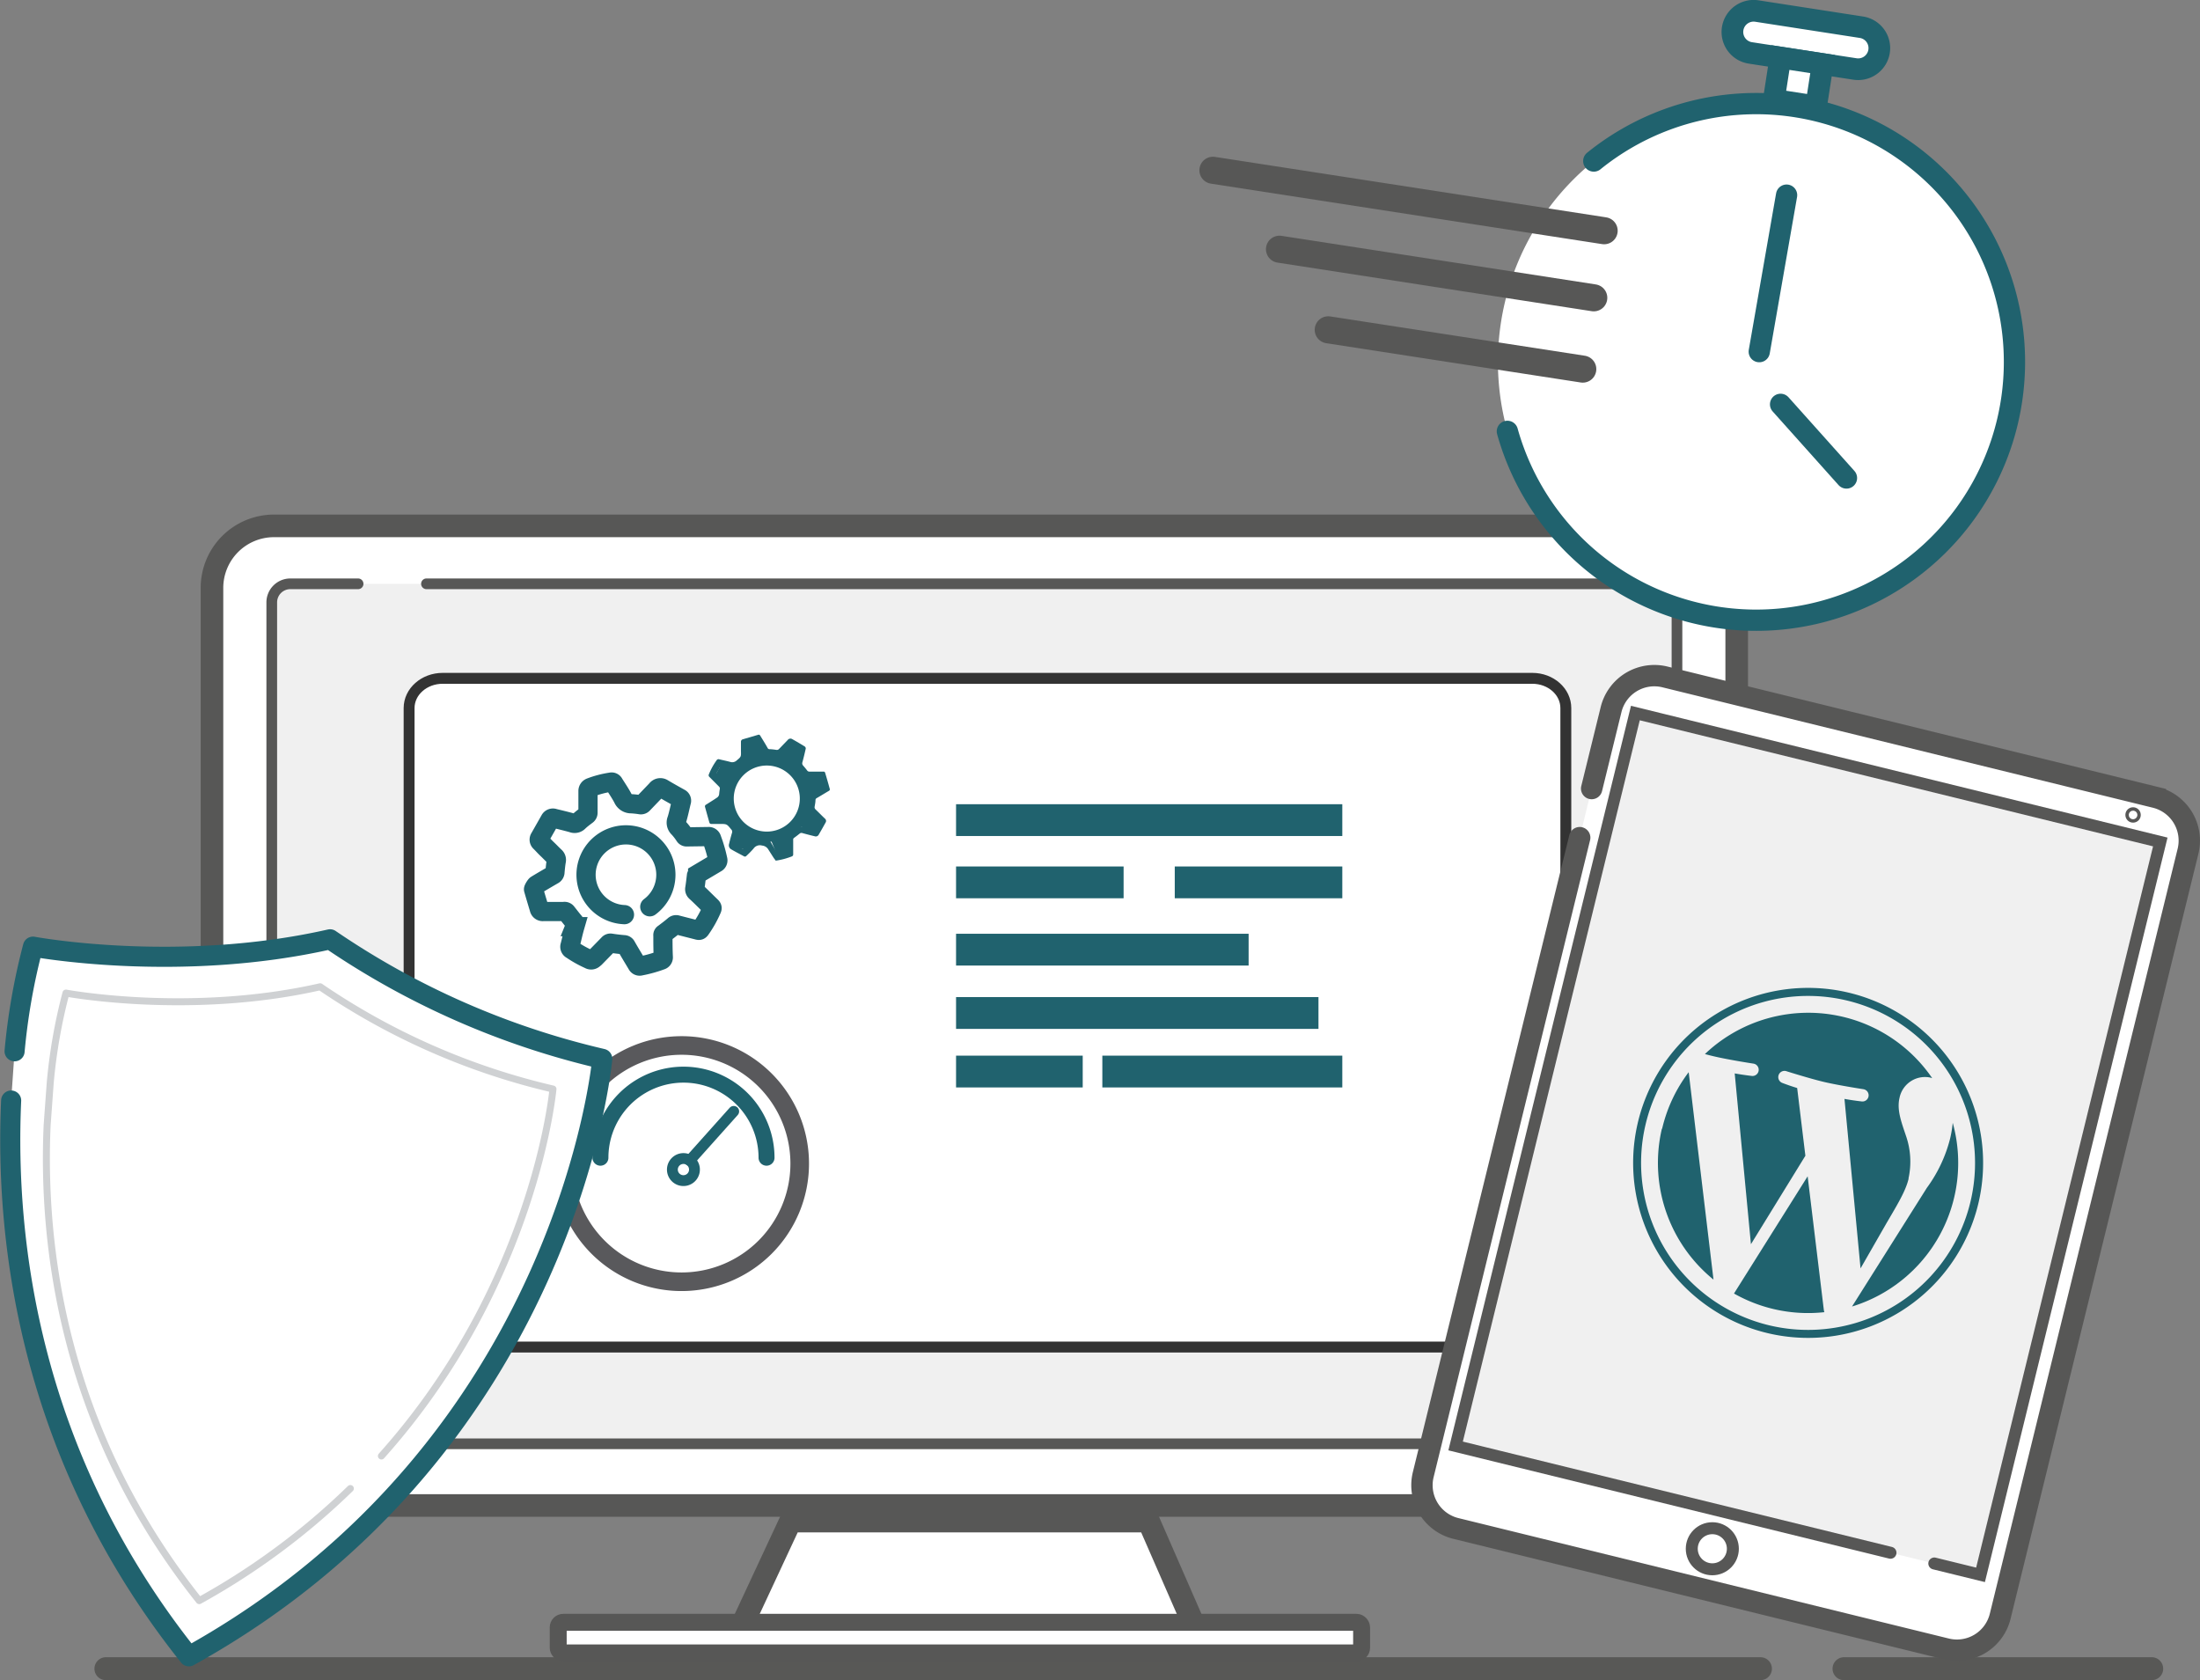 <svg xmlns="http://www.w3.org/2000/svg" xmlns:xlink="http://www.w3.org/1999/xlink" width="428.33" height="327.11" viewBox="0 0 428.33 327.11"><rect x="0" y="0" width="428.33" height="327.11" fill="#808080" stroke="none"/><defs><style>.a,.aa,.c,.e,.f,.g,.i,.j,.k,.m,.n,.o,.p,.q,.r,.s,.t,.u,.v,.w,.x,.y,.z{fill:none;}.b{clip-path:url(#a);}.c{stroke:#585856;stroke-width:4.47px;}.aa,.c,.e,.g,.i,.j,.n,.o,.p,.q,.r,.s,.t,.u,.v,.w,.x,.y,.z{stroke-linecap:round;}.aa,.c,.i,.j,.y,.z{stroke-linejoin:round;}.d{fill:#fff;}.e,.f,.g,.i,.j,.r,.s,.t,.x{stroke:#575756;}.e,.f,.g,.k,.m,.n,.o,.p,.q,.r,.s,.u,.v,.x{stroke-miterlimit:10;}.e,.f{stroke-width:4.4px;}.g{stroke-width:3.47px;}.h{fill:#f0f0f0;}.i{stroke-width:2.08px;}.j{stroke-width:3.3px;}.k{stroke:#333;stroke-width:2.12px;}.l{fill:#20626e;}.m,.n,.p,.q,.u,.v,.w,.y,.z{stroke:#20626e;}.m,.n{stroke-width:3.74px;}.o{stroke:#59595c;stroke-width:3.62px;}.p{stroke-width:3.11px;}.q{stroke-width:2.11px;}.r{stroke-width:4.16px;}.s{stroke-width:2.33px;}.t{stroke-miterlimit:10;stroke-width:2.33px;}.u,.y{stroke-width:4.14px;}.v{stroke-width:4.22px;}.w{stroke-miterlimit:10;stroke-width:4.22px;}.x{stroke-width:5.27px;}.z{stroke-width:3.91px;}.aa{stroke:#cfd1d3;stroke-width:1.36px;}</style><clipPath id="a" transform="translate(-469.22 -220.54)"><rect class="a" x="469.22" y="220.54" width="428.33" height="327.11"/></clipPath></defs><g class="b"><line class="c" x1="20.62" y1="324.87" x2="342.75" y2="324.87"/><line class="c" x1="359.02" y1="324.87" x2="418.93" y2="324.87"/><path class="d" d="M807.35,479v22.56a12.08,12.08,0,0,1-12.08,12.08H522.57a12.07,12.07,0,0,1-12.08-12.07h0V335a12.08,12.08,0,0,1,12.08-12.08h272.7A12.08,12.08,0,0,1,807.35,335V449.45" transform="translate(-469.22 -220.54)"/><path class="e" d="M807.35,479v22.56a12.08,12.08,0,0,1-12.08,12.08H522.57a12.07,12.07,0,0,1-12.08-12.07h0V335a12.08,12.08,0,0,1,12.08-12.08h272.7A12.08,12.08,0,0,1,807.35,335V449.45" transform="translate(-469.22 -220.54)"/><path class="d" d="M703.36,540.75H611.91l11.22-24.08h69.71Z" transform="translate(-469.22 -220.54)"/><path class="f" d="M703.36,540.75H611.91l11.22-24.08h69.71Z" transform="translate(-469.22 -220.54)"/><line class="g" x1="338.13" y1="237.2" x2="338.13" y2="243.59"/><path class="h" d="M552.25,334.2H792.08a3.64,3.64,0,0,1,3.64,3.63V498a3.63,3.63,0,0,1-3.64,3.63H525.76a3.62,3.62,0,0,1-3.63-3.63V337.83a3.62,3.62,0,0,1,3.63-3.63h13.18" transform="translate(-469.22 -220.54)"/><path class="i" d="M552.25,334.2H792.08a3.64,3.64,0,0,1,3.64,3.63V498a3.63,3.63,0,0,1-3.64,3.63H525.76a3.62,3.62,0,0,1-3.63-3.63V337.83a3.62,3.62,0,0,1,3.63-3.63h13.18" transform="translate(-469.22 -220.54)"/><path class="d" d="M578.89,536.38H733.32a1,1,0,0,1,1,1v4a1,1,0,0,1-1,1H578.89a1,1,0,0,1-1-1v-4a1,1,0,0,1,1-1" transform="translate(-469.22 -220.54)"/><rect class="j" x="108.68" y="315.84" width="156.42" height="5.96" rx="0.99"/><path class="d" d="M555.41,352.6H767.55c3.61,0,6.53,2.59,6.53,5.79V477c0,3.2-2.92,5.79-6.53,5.79H555.41c-3.61,0-6.54-2.59-6.54-5.79V358.39c0-3.2,2.93-5.79,6.54-5.79" transform="translate(-469.22 -220.54)"/><path class="k" d="M555.41,352.6H767.55c3.61,0,6.53,2.59,6.53,5.79V477c0,3.2-2.92,5.79-6.53,5.79H555.41c-3.61,0-6.54-2.59-6.54-5.79V358.39C548.87,355.19,551.8,352.6,555.41,352.6Z" transform="translate(-469.22 -220.54)"/><path class="l" d="M620.19,388c-.13-.16-.26-.33-.39-.52l-1-1.57a1.56,1.56,0,0,0-1.21-.75,1.5,1.5,0,0,0-1.66.59,18.1,18.1,0,0,1-1.37,1.4.37.37,0,0,1-.49.1c-.84-.46-1.69-.88-2.51-1.37a.89.89,0,0,1-.39-1.05c.16-.71.36-1.43.56-2.12a.63.63,0,0,0-.16-.71c-.85-1.05-.85-1.05-2.22-1.05h-1.63a.37.37,0,0,1-.39-.29c-.29-1-.56-2-.84-3a.38.38,0,0,1,.22-.48l2-1.27a1,1,0,0,0,.53-.79,9.23,9.23,0,0,1,.13-1,.51.51,0,0,0-.17-.45l-1.85-1.86a.44.44,0,0,1-.1-.56,12.81,12.81,0,0,1,1.5-2.71.43.43,0,0,1,.49-.18c.71.18,1.46.32,2.18.52a1.26,1.26,0,0,0,1.24-.3c.85-.71.85-.71.82-1.82,0-.62,0-1.21,0-1.83a.48.48,0,0,1,.33-.45l3-.88a.32.32,0,0,1,.42.16h0v0c.48.78,1,1.6,1.43,2.38a.42.42,0,0,0,.39.26c.43,0,.89.07,1.31.13a.58.58,0,0,0,.55-.19l1.67-1.73a.67.67,0,0,1,.91-.16c.82.46,1.6.92,2.38,1.4a.48.48,0,0,1,.19.59c-.19.85-.39,1.69-.62,2.51a.64.64,0,0,0,.13.62c.29.33.56.65.82,1a.52.52,0,0,0,.39.19c.91,0,1.83,0,2.74,0a.32.32,0,0,1,.36.26c.3,1,.59,2,.88,3.07a.32.32,0,0,1-.16.42c-.78.46-1.57.95-2.35,1.4a.44.44,0,0,0-.26.4c0,.42-.1.88-.17,1.3a.57.57,0,0,0,.19.52c.62.59,1.21,1.21,1.83,1.79a.58.58,0,0,1,.1.79c-.43.78-.85,1.53-1.31,2.31a.63.63,0,0,1-.78.33c-.82-.19-1.6-.4-2.41-.62a.52.52,0,0,0-.53.1c-.36.29-.71.56-1.07.82a.4.4,0,0,0-.19.39c0,.94,0,1.86,0,2.8a.4.4,0,0,1-.26.43,14.16,14.16,0,0,1-3,.81.62.62,0,0,0-.27,0m8.74-15.92c-.75,0-1.5,0-2.21,0a4.08,4.08,0,0,1-.92-.13.49.49,0,0,1-.26-.23c-.13-.16-.19-.36-.33-.52-.36-.45-.71-.91-1-1.37a.57.57,0,0,1-.1-.56c.19-.75.39-1.53.62-2.28.06-.27.06-.43-.23-.53a2.77,2.77,0,0,1-.48-.26c-.59-.33-.72-.29-1.18.19s-.91.91-1.36,1.37a.89.89,0,0,1-.82.26c-.69-.1-1.4-.17-2.09-.26a.78.78,0,0,1-.65-.39c-.16-.3-.36-.57-.52-.82-.3-.49-.56-1-.82-1.4-.45.1-.88.23-1.31.33a.45.45,0,0,0-.36.52c0,.78,0,1.6,0,2.38a.51.51,0,0,1-.13.33c-.62.52-1.28,1-1.93,1.53a.9.9,0,0,1-.85.19c-.75-.19-1.5-.36-2.26-.59a.27.27,0,0,0-.36.13,0,0,0,0,1,0,0h0a8.89,8.89,0,0,1-.45.79c-.23.42-.23.42.13.78.56.52,1.08,1,1.6,1.57a.89.89,0,0,1,.19.55c-.07.81-.19,1.63-.27,2.48a.42.42,0,0,1-.26.39c-.71.42-1.43.88-2.18,1.3a.38.38,0,0,0-.19.43l.29,1a.37.37,0,0,0,.36.29h0c.84,0,1.69,0,2.54-.07a.38.38,0,0,1,.36.19c.46.62.91,1.24,1.43,1.86a.93.93,0,0,1,.27.85c-.1.45-.23.91-.37,1.37s-.22.78-.32,1.17c.42.26.85.46,1.24.72a.22.22,0,0,0,.31,0h0v0a0,0,0,0,1,0,0h0c.52-.56,1-1,1.54-1.6a1.15,1.15,0,0,1,1.1-.33c.72.1,1.44.19,2.15.26a.44.44,0,0,1,.4.26c.39.69.81,1.37,1.21,2.06.1.16.23.29.42.23.46-.1.94-.23,1.37-.33v-2.67a.89.89,0,0,1,.33-.66c.55-.45,1.14-.88,1.69-1.33a.9.9,0,0,1,.79-.19l2.31.59a.39.39,0,0,0,.33-.06c.26-.43.48-.85.75-1.31a.64.64,0,0,1-.1-.13c-.48-.46-1-1-1.51-1.4a1.28,1.28,0,0,1-.48-1.3,7.39,7.39,0,0,0,.16-1.69.88.88,0,0,1,.43-.85c.55-.37,1.11-.69,1.66-1.05.21-.13.43-.25.65-.36Z" transform="translate(-469.22 -220.54)"/><path class="l" d="M621.43,370.76a5.76,5.76,0,1,1-7.84,2.23,1.62,1.62,0,0,0,.1-.18,5.82,5.82,0,0,1,7.74-2.05m-6.62,3.06a3.73,3.73,0,0,0-.27,3.59,3.22,3.22,0,0,0,1.51,1.83,4.54,4.54,0,0,0,2.26.94,4.31,4.31,0,0,0,4.27-2.45,4.37,4.37,0,0,0-1.92-5.87,3,3,0,0,0-.62-.26,4.35,4.35,0,0,0-5.23,2.22Z" transform="translate(-469.22 -220.54)"/><path class="l" d="M609.72,369.25l2.64.53,1.88-1.21.52-3.1,1.76-1,1.76,2.55,2.55.45,2.28-1.92,2.32,1.27-.66,2.41,1.86,2.45,2.35-.1,1.21,2.68-2.77,1.7.17,2.35,1.95,2.31-2,2.32-2.28-1.43-2.22,2.28.29,2.87-2.61.91-1.27-3.16-3.68-.16-1.53,1.63-2.32-.33-.07-3.88-.68-1.24-2.84.07-1.53-3,3.39-2.71-.59-1.76-1.33-1.21Z" transform="translate(-469.22 -220.54)"/><path class="d" d="M618.51,369.58a6.43,6.43,0,1,1-6.43,6.43h0a6.43,6.43,0,0,1,6.43-6.43" transform="translate(-469.22 -220.54)"/><path class="m" d="M573.64,392.81c1.08-.66,2.19-1.3,3.27-1.93a.61.61,0,0,0,.36-.59c.07-.71.13-1.43.26-2.15a.84.84,0,0,0-.23-.78c-.52-.48-1-1-1.53-1.5s-.91-.95-1.37-1.4a.61.61,0,0,1-.1-.79l2-3.52a.64.64,0,0,1,.81-.29c1.21.29,2.42.58,3.59.91a1.08,1.08,0,0,0,1.18-.26c.48-.46,1-.85,1.56-1.27a.56.56,0,0,0,.26-.52v-4.21a.72.72,0,0,1,.46-.65,18.85,18.85,0,0,1,4-1.05.48.48,0,0,1,.58.27c.59.94,1.24,1.89,1.76,2.87a1.72,1.72,0,0,0,1.64,1.07,17.52,17.52,0,0,1,1.76.19.53.53,0,0,0,.52-.19l2.63-2.74a.91.91,0,0,1,1.24-.23c1.11.66,2.22,1.28,3.33,1.9a.52.52,0,0,1,.26.65c-.29,1.17-.52,2.35-.88,3.52a1.42,1.42,0,0,0,.36,1.63,11.55,11.55,0,0,1,1.18,1.53.43.43,0,0,0,.42.19l4.17-.06a.6.6,0,0,1,.66.46,27.15,27.15,0,0,1,1.17,4,.56.56,0,0,1-.29.68l-3.62,2.15a.57.57,0,0,0-.23.3c-.1.84-.19,1.69-.33,2.54a.65.65,0,0,0,.19.59c1,.91,1.92,1.86,2.9,2.8.36.33.33.39.13.82a21.34,21.34,0,0,1-2,3.55c-.26.39-.32.43-.75.3-1.31-.33-2.61-.66-3.92-1a.56.56,0,0,0-.58.13c-.66.56-1.31,1.05-2,1.57a.32.32,0,0,0-.17.36c0,1.4,0,2.81.07,4.21a.58.58,0,0,1-.43.62,25.06,25.06,0,0,1-4,1.11.56.56,0,0,1-.68-.29c-.72-1.21-1.44-2.38-2.12-3.59a.5.5,0,0,0-.46-.26c-.85-.07-1.69-.17-2.51-.3a.48.48,0,0,0-.46.17L585.09,407a1.3,1.3,0,0,1-.23.18.73.73,0,0,1-.94.13,22,22,0,0,1-3.39-1.89.61.61,0,0,1-.33-.75c.33-1.24.59-2.51.94-3.72a.94.94,0,0,0-.19-1c-.48-.57-.94-1.18-1.4-1.76A.52.52,0,0,0,579,398l-3.42,0c-.19,0-.39,0-.59,0a.69.69,0,0,1-.78-.55c-.37-1.24-.76-2.52-1.11-3.76C573.06,393.62,573.48,392.9,573.64,392.81Z" transform="translate(-469.22 -220.54)"/><path class="n" d="M590.8,398.61a7.77,7.77,0,1,1,4.93-1.53" transform="translate(-469.22 -220.54)"/><path class="o" d="M601.92,424.08a23,23,0,1,1-23,23A23,23,0,0,1,601.92,424.08Z" transform="translate(-469.22 -220.54)"/><path class="p" d="M586.12,445.93a16.17,16.17,0,0,1,32.34,0" transform="translate(-469.22 -220.54)"/><path class="q" d="M602.29,446.09a2.15,2.15,0,1,1-2.16,2.15h0A2.16,2.16,0,0,1,602.29,446.09Z" transform="translate(-469.22 -220.54)"/><line class="q" x1="134.29" y1="225.94" x2="142.85" y2="216.37"/><rect class="l" x="186.14" y="156.57" width="75.2" height="6.19"/><rect class="l" x="186.14" y="181.79" width="56.96" height="6.19"/><rect class="l" x="214.62" y="205.52" width="46.72" height="6.19"/><rect class="l" x="186.14" y="194.12" width="70.56" height="6.19"/><rect class="l" x="186.14" y="205.52" width="24.66" height="6.19"/><rect class="l" x="186.14" y="168.69" width="32.62" height="6.19"/><rect class="l" x="228.72" y="168.69" width="32.62" height="6.19"/><path class="d" d="M779.11,374.06l3.78-15.38a8.67,8.67,0,0,1,10.49-6.35l95.48,23.44a8.68,8.68,0,0,1,6.36,10.49h0L858.65,535.2a8.67,8.67,0,0,1-10.49,6.36l-95.49-23.45a8.67,8.67,0,0,1-6.35-10.49l30.46-124" transform="translate(-469.22 -220.54)"/><path class="r" d="M779.11,374.06l3.78-15.38a8.67,8.67,0,0,1,10.49-6.35l95.48,23.44a8.68,8.68,0,0,1,6.36,10.49h0L858.65,535.2a8.67,8.67,0,0,1-10.49,6.36l-95.49-23.45a8.67,8.67,0,0,1-6.35-10.49l30.46-124" transform="translate(-469.22 -220.54)"/><path class="h" d="M837.29,522.84l-84.67-20.79,35-142.69,102.2,25.1-35,142.68-9-2.21" transform="translate(-469.22 -220.54)"/><path class="s" d="M837.29,522.84l-84.67-20.79,35-142.69,102.2,25.1-35,142.68-9-2.21" transform="translate(-469.22 -220.54)"/><path class="d" d="M802.6,518.06a4,4,0,1,1-4,4,4,4,0,0,1,4-4" transform="translate(-469.22 -220.54)"/><circle class="t" cx="333.38" cy="301.52" r="4"/><path class="d" d="M884.51,378.87a.33.33,0,1,1-.32.33h0a.32.32,0,0,1,.32-.33" transform="translate(-469.22 -220.54)"/><path class="s" d="M884.51,378.87a.33.33,0,1,1-.32.33h0A.32.32,0,0,1,884.51,378.87Z" transform="translate(-469.22 -220.54)"/><path class="d" d="M811.15,240.71A50.29,50.29,0,1,1,760.86,291h0a50.28,50.28,0,0,1,50.29-50.28" transform="translate(-469.22 -220.54)"/><path class="u" d="M779.52,251.89a50.29,50.29,0,1,1-16.82,52.63" transform="translate(-469.22 -220.54)"/><path class="d" d="M811.28,222.69l20.35,3.15a4.11,4.11,0,0,1,3.44,4.69h0a4.12,4.12,0,0,1-4.7,3.44h0L810,230.84a4.12,4.12,0,0,1-3.44-4.7h0a4.13,4.13,0,0,1,4.7-3.45" transform="translate(-469.22 -220.54)"/><path class="v" d="M811.28,222.69l20.35,3.15a4.11,4.11,0,0,1,3.44,4.69h0a4.12,4.12,0,0,1-4.7,3.44h0L810,230.84a4.12,4.12,0,0,1-3.44-4.7h0A4.13,4.13,0,0,1,811.28,222.69Z" transform="translate(-469.22 -220.54)"/><rect class="d" x="815.17" y="232.32" width="8.33" height="8.33" transform="translate(-8.67 789.59) rotate(-81.22)"/><rect class="w" x="815.17" y="232.32" width="8.33" height="8.33" transform="translate(-8.67 789.59) rotate(-81.22)"/><line class="x" x1="236.15" y1="33.15" x2="312.32" y2="44.92"/><line class="x" x1="249.11" y1="48.52" x2="310.3" y2="57.98"/><line class="x" x1="258.6" y1="64.21" x2="308.16" y2="71.86"/><line class="y" x1="347.84" y1="37.99" x2="342.52" y2="68.46"/><line class="y" x1="346.67" y1="78.72" x2="359.5" y2="93.06"/><path class="l" d="M792.78,440.29a29.24,29.24,0,0,0,10.05,29.37L798,429.28a29.18,29.18,0,0,0-5.17,11" transform="translate(-469.22 -220.54)"/><path class="l" d="M840.79,450a15.3,15.3,0,0,0-.51-8.4c-.9-2.69-1.78-5-1.23-7.33a5.06,5.06,0,0,1,6-3.94l.36.11a29.23,29.23,0,0,0-40.62-7.63,28.45,28.45,0,0,0-3.63,2.94c.66.18,1.29.34,1.82.46,3,.7,7.67,1.41,7.67,1.41a1.21,1.21,0,0,1-.37,2.39s-1.58-.18-3.32-.49l3.16,33.25,10.6-17.22-1.6-13.19c-1.51-.45-2.92-1-2.92-1a1.21,1.21,0,0,1,.73-2.3s4.62,1.46,7.41,2.12c3,.7,7.67,1.41,7.67,1.41a1.2,1.2,0,0,1-.36,2.38s-1.59-.17-3.32-.49l3.13,33,5.06-8.82c2.14-3.65,3.74-6.26,4.31-8.69" transform="translate(-469.22 -220.54)"/><path class="l" d="M821.16,449.55l-14.34,22.82a29.21,29.21,0,0,0,17.6,3.63,2.18,2.18,0,0,1-.11-.44Z" transform="translate(-469.22 -220.54)"/><path class="l" d="M849.41,439.12a23.14,23.14,0,0,1-.49,3,27.67,27.67,0,0,1-4.55,9.68l-14.57,23.1a29.23,29.23,0,0,0,19.61-35.76Z" transform="translate(-469.22 -220.54)"/><path class="l" d="M829,413.76a34.07,34.07,0,1,0,25.43,40.94A34.08,34.08,0,0,0,829,413.76h0M813.84,478.6a32.51,32.51,0,1,1,39.06-24.26,32.51,32.51,0,0,1-39.06,24.26Z" transform="translate(-469.22 -220.54)"/><path class="d" d="M472.06,425.21a123.41,123.41,0,0,1,3.58-20.37s28.23,5.28,57.84-1.43a157,157,0,0,0,53,23.27S579.8,502.08,506,543c-31.12-39-35.84-80.91-34.61-108.2" transform="translate(-469.22 -220.54)"/><path class="z" d="M472.06,425.21a123.41,123.41,0,0,1,3.58-20.37s28.23,5.28,57.84-1.43a157,157,0,0,0,53,23.27S579.8,502.08,506,543c-31.12-39-35.84-80.91-34.61-108.2" transform="translate(-469.22 -220.54)"/><path class="aa" d="M543.48,504c30-33.5,33.4-71.44,33.4-71.44a134.25,134.25,0,0,1-45.33-19.91c-25.34,5.75-49.49,1.23-49.49,1.23A105.09,105.09,0,0,0,479,431.34l-.6,8.22c-1.05,23.35,3,59.18,29.61,92.6a137,137,0,0,0,29.42-21.82" transform="translate(-469.22 -220.54)"/></g></svg>